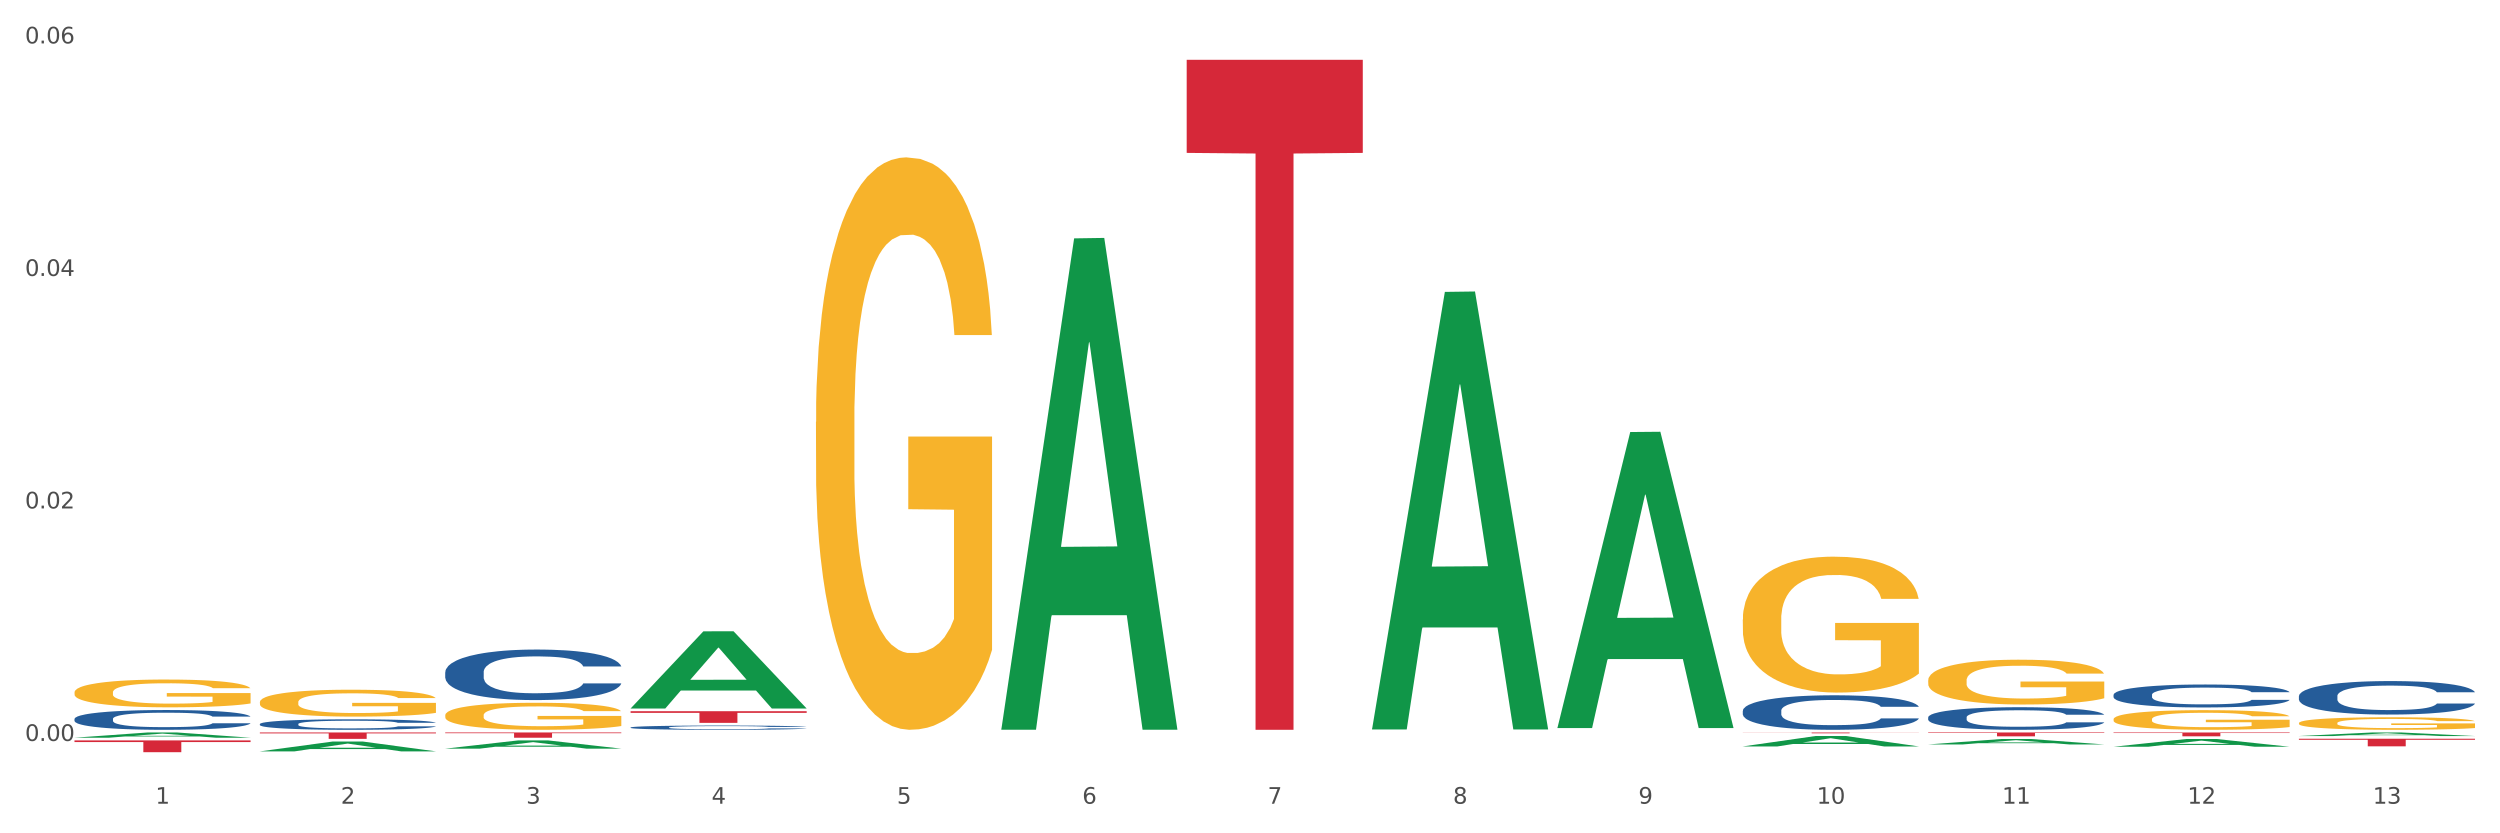 <?xml version="1.0" encoding="utf-8" standalone="no"?>
<!DOCTYPE svg PUBLIC "-//W3C//DTD SVG 1.1//EN"
  "http://www.w3.org/Graphics/SVG/1.1/DTD/svg11.dtd">
<svg xmlns:xlink="http://www.w3.org/1999/xlink" width="1080pt" height="360pt" viewBox="0 0 1080 360" xmlns="http://www.w3.org/2000/svg" version="1.1">
 <rect x="0" y="0" width="1080" height="360" fill="#333333" stroke="none"/>
 <defs>
  <style type="text/css">*{stroke-linejoin: round; stroke-linecap: butt}</style>
 </defs>
 <g id="figure_1">
  <g id="patch_1">
   <path d="M 0 360 
L 1080 360 
L 1080 0 
L 0 0 
z
" style="fill: #ffffff; stroke: #ffffff; stroke-linejoin: miter"/>
  </g>
  <g id="axes_1">
   <g id="matplotlib.axis_1">
    <g id="xtick_1">
     <g id="text_1">
      <!-- 1 -->
      <g style="fill: #4d4d4d" transform="translate(67.159 347.204) scale(0.096 -0.096)">
       <defs>
        <path id="DejaVuSans-31" d="M 794 531 
L 1825 531 
L 1825 4091 
L 703 3866 
L 703 4441 
L 1819 4666 
L 2450 4666 
L 2450 531 
L 3481 531 
L 3481 0 
L 794 0 
L 794 531 
z
" transform="scale(0.016)"/>
       </defs>
       <use xlink:href="#DejaVuSans-31"/>
      </g>
     </g>
    </g>
    <g id="xtick_2">
     <g id="text_2">
      <!-- 2 -->
      <g style="fill: #4d4d4d" transform="translate(147.238 347.204) scale(0.096 -0.096)">
       <defs>
        <path id="DejaVuSans-32" d="M 1228 531 
L 3431 531 
L 3431 0 
L 469 0 
L 469 531 
Q 828 903 1448 1529 
Q 2069 2156 2228 2338 
Q 2531 2678 2651 2914 
Q 2772 3150 2772 3378 
Q 2772 3750 2511 3984 
Q 2250 4219 1831 4219 
Q 1534 4219 1204 4116 
Q 875 4013 500 3803 
L 500 4441 
Q 881 4594 1212 4672 
Q 1544 4750 1819 4750 
Q 2544 4750 2975 4387 
Q 3406 4025 3406 3419 
Q 3406 3131 3298 2873 
Q 3191 2616 2906 2266 
Q 2828 2175 2409 1742 
Q 1991 1309 1228 531 
z
" transform="scale(0.016)"/>
       </defs>
       <use xlink:href="#DejaVuSans-32"/>
      </g>
     </g>
    </g>
    <g id="xtick_3">
     <g id="text_3">
      <!-- 3 -->
      <g style="fill: #4d4d4d" transform="translate(227.317 347.204) scale(0.096 -0.096)">
       <defs>
        <path id="DejaVuSans-33" d="M 2597 2516 
Q 3050 2419 3304 2112 
Q 3559 1806 3559 1356 
Q 3559 666 3084 287 
Q 2609 -91 1734 -91 
Q 1441 -91 1130 -33 
Q 819 25 488 141 
L 488 750 
Q 750 597 1062 519 
Q 1375 441 1716 441 
Q 2309 441 2620 675 
Q 2931 909 2931 1356 
Q 2931 1769 2642 2001 
Q 2353 2234 1838 2234 
L 1294 2234 
L 1294 2753 
L 1863 2753 
Q 2328 2753 2575 2939 
Q 2822 3125 2822 3475 
Q 2822 3834 2567 4026 
Q 2313 4219 1838 4219 
Q 1578 4219 1281 4162 
Q 984 4106 628 3988 
L 628 4550 
Q 988 4650 1302 4700 
Q 1616 4750 1894 4750 
Q 2613 4750 3031 4423 
Q 3450 4097 3450 3541 
Q 3450 3153 3228 2886 
Q 3006 2619 2597 2516 
z
" transform="scale(0.016)"/>
       </defs>
       <use xlink:href="#DejaVuSans-33"/>
      </g>
     </g>
    </g>
    <g id="xtick_4">
     <g id="text_4">
      <!-- 4 -->
      <g style="fill: #4d4d4d" transform="translate(307.396 347.204) scale(0.096 -0.096)">
       <defs>
        <path id="DejaVuSans-34" d="M 2419 4116 
L 825 1625 
L 2419 1625 
L 2419 4116 
z
M 2253 4666 
L 3047 4666 
L 3047 1625 
L 3713 1625 
L 3713 1100 
L 3047 1100 
L 3047 0 
L 2419 0 
L 2419 1100 
L 313 1100 
L 313 1709 
L 2253 4666 
z
" transform="scale(0.016)"/>
       </defs>
       <use xlink:href="#DejaVuSans-34"/>
      </g>
     </g>
    </g>
    <g id="xtick_5">
     <g id="text_5">
      <!-- 5 -->
      <g style="fill: #4d4d4d" transform="translate(387.475 347.204) scale(0.096 -0.096)">
       <defs>
        <path id="DejaVuSans-35" d="M 691 4666 
L 3169 4666 
L 3169 4134 
L 1269 4134 
L 1269 2991 
Q 1406 3038 1543 3061 
Q 1681 3084 1819 3084 
Q 2600 3084 3056 2656 
Q 3513 2228 3513 1497 
Q 3513 744 3044 326 
Q 2575 -91 1722 -91 
Q 1428 -91 1123 -41 
Q 819 9 494 109 
L 494 744 
Q 775 591 1075 516 
Q 1375 441 1709 441 
Q 2250 441 2565 725 
Q 2881 1009 2881 1497 
Q 2881 1984 2565 2268 
Q 2250 2553 1709 2553 
Q 1456 2553 1204 2497 
Q 953 2441 691 2322 
L 691 4666 
z
" transform="scale(0.016)"/>
       </defs>
       <use xlink:href="#DejaVuSans-35"/>
      </g>
     </g>
    </g>
    <g id="xtick_6">
     <g id="text_6">
      <!-- 6 -->
      <g style="fill: #4d4d4d" transform="translate(467.554 347.204) scale(0.096 -0.096)">
       <defs>
        <path id="DejaVuSans-36" d="M 2113 2584 
Q 1688 2584 1439 2293 
Q 1191 2003 1191 1497 
Q 1191 994 1439 701 
Q 1688 409 2113 409 
Q 2538 409 2786 701 
Q 3034 994 3034 1497 
Q 3034 2003 2786 2293 
Q 2538 2584 2113 2584 
z
M 3366 4563 
L 3366 3988 
Q 3128 4100 2886 4159 
Q 2644 4219 2406 4219 
Q 1781 4219 1451 3797 
Q 1122 3375 1075 2522 
Q 1259 2794 1537 2939 
Q 1816 3084 2150 3084 
Q 2853 3084 3261 2657 
Q 3669 2231 3669 1497 
Q 3669 778 3244 343 
Q 2819 -91 2113 -91 
Q 1303 -91 875 529 
Q 447 1150 447 2328 
Q 447 3434 972 4092 
Q 1497 4750 2381 4750 
Q 2619 4750 2861 4703 
Q 3103 4656 3366 4563 
z
" transform="scale(0.016)"/>
       </defs>
       <use xlink:href="#DejaVuSans-36"/>
      </g>
     </g>
    </g>
    <g id="xtick_7">
     <g id="text_7">
      <!-- 7 -->
      <g style="fill: #4d4d4d" transform="translate(547.634 347.204) scale(0.096 -0.096)">
       <defs>
        <path id="DejaVuSans-37" d="M 525 4666 
L 3525 4666 
L 3525 4397 
L 1831 0 
L 1172 0 
L 2766 4134 
L 525 4134 
L 525 4666 
z
" transform="scale(0.016)"/>
       </defs>
       <use xlink:href="#DejaVuSans-37"/>
      </g>
     </g>
    </g>
    <g id="xtick_8">
     <g id="text_8">
      <!-- 8 -->
      <g style="fill: #4d4d4d" transform="translate(627.713 347.204) scale(0.096 -0.096)">
       <defs>
        <path id="DejaVuSans-38" d="M 2034 2216 
Q 1584 2216 1326 1975 
Q 1069 1734 1069 1313 
Q 1069 891 1326 650 
Q 1584 409 2034 409 
Q 2484 409 2743 651 
Q 3003 894 3003 1313 
Q 3003 1734 2745 1975 
Q 2488 2216 2034 2216 
z
M 1403 2484 
Q 997 2584 770 2862 
Q 544 3141 544 3541 
Q 544 4100 942 4425 
Q 1341 4750 2034 4750 
Q 2731 4750 3128 4425 
Q 3525 4100 3525 3541 
Q 3525 3141 3298 2862 
Q 3072 2584 2669 2484 
Q 3125 2378 3379 2068 
Q 3634 1759 3634 1313 
Q 3634 634 3220 271 
Q 2806 -91 2034 -91 
Q 1263 -91 848 271 
Q 434 634 434 1313 
Q 434 1759 690 2068 
Q 947 2378 1403 2484 
z
M 1172 3481 
Q 1172 3119 1398 2916 
Q 1625 2713 2034 2713 
Q 2441 2713 2670 2916 
Q 2900 3119 2900 3481 
Q 2900 3844 2670 4047 
Q 2441 4250 2034 4250 
Q 1625 4250 1398 4047 
Q 1172 3844 1172 3481 
z
" transform="scale(0.016)"/>
       </defs>
       <use xlink:href="#DejaVuSans-38"/>
      </g>
     </g>
    </g>
    <g id="xtick_9">
     <g id="text_9">
      <!-- 9 -->
      <g style="fill: #4d4d4d" transform="translate(707.792 347.204) scale(0.096 -0.096)">
       <defs>
        <path id="DejaVuSans-39" d="M 703 97 
L 703 672 
Q 941 559 1184 500 
Q 1428 441 1663 441 
Q 2288 441 2617 861 
Q 2947 1281 2994 2138 
Q 2813 1869 2534 1725 
Q 2256 1581 1919 1581 
Q 1219 1581 811 2004 
Q 403 2428 403 3163 
Q 403 3881 828 4315 
Q 1253 4750 1959 4750 
Q 2769 4750 3195 4129 
Q 3622 3509 3622 2328 
Q 3622 1225 3098 567 
Q 2575 -91 1691 -91 
Q 1453 -91 1209 -44 
Q 966 3 703 97 
z
M 1959 2075 
Q 2384 2075 2632 2365 
Q 2881 2656 2881 3163 
Q 2881 3666 2632 3958 
Q 2384 4250 1959 4250 
Q 1534 4250 1286 3958 
Q 1038 3666 1038 3163 
Q 1038 2656 1286 2365 
Q 1534 2075 1959 2075 
z
" transform="scale(0.016)"/>
       </defs>
       <use xlink:href="#DejaVuSans-39"/>
      </g>
     </g>
    </g>
    <g id="xtick_10">
     <g id="text_10">
      <!-- 10 -->
      <g style="fill: #4d4d4d" transform="translate(784.817 347.204) scale(0.096 -0.096)">
       <defs>
        <path id="DejaVuSans-30" d="M 2034 4250 
Q 1547 4250 1301 3770 
Q 1056 3291 1056 2328 
Q 1056 1369 1301 889 
Q 1547 409 2034 409 
Q 2525 409 2770 889 
Q 3016 1369 3016 2328 
Q 3016 3291 2770 3770 
Q 2525 4250 2034 4250 
z
M 2034 4750 
Q 2819 4750 3233 4129 
Q 3647 3509 3647 2328 
Q 3647 1150 3233 529 
Q 2819 -91 2034 -91 
Q 1250 -91 836 529 
Q 422 1150 422 2328 
Q 422 3509 836 4129 
Q 1250 4750 2034 4750 
z
" transform="scale(0.016)"/>
       </defs>
       <use xlink:href="#DejaVuSans-31"/>
       <use xlink:href="#DejaVuSans-30" transform="translate(63.623 0)"/>
      </g>
     </g>
    </g>
    <g id="xtick_11">
     <g id="text_11">
      <!-- 11 -->
      <g style="fill: #4d4d4d" transform="translate(864.896 347.204) scale(0.096 -0.096)">
       <use xlink:href="#DejaVuSans-31"/>
       <use xlink:href="#DejaVuSans-31" transform="translate(63.623 0)"/>
      </g>
     </g>
    </g>
    <g id="xtick_12">
     <g id="text_12">
      <!-- 12 -->
      <g style="fill: #4d4d4d" transform="translate(944.975 347.204) scale(0.096 -0.096)">
       <use xlink:href="#DejaVuSans-31"/>
       <use xlink:href="#DejaVuSans-32" transform="translate(63.623 0)"/>
      </g>
     </g>
    </g>
    <g id="xtick_13">
     <g id="text_13">
      <!-- 13 -->
      <g style="fill: #4d4d4d" transform="translate(1025.054 347.204) scale(0.096 -0.096)">
       <use xlink:href="#DejaVuSans-31"/>
       <use xlink:href="#DejaVuSans-33" transform="translate(63.623 0)"/>
      </g>
     </g>
    </g>
    <g id="xtick_14"/>
    <g id="xtick_15"/>
    <g id="xtick_16"/>
    <g id="xtick_17"/>
    <g id="xtick_18"/>
    <g id="xtick_19"/>
    <g id="xtick_20"/>
    <g id="xtick_21"/>
    <g id="xtick_22"/>
    <g id="xtick_23"/>
    <g id="xtick_24"/>
    <g id="xtick_25"/>
   </g>
   <g id="matplotlib.axis_2">
    <g id="ytick_1">
     <g id="text_14">
      <!-- 0.00 -->
      <g style="fill: #4d4d4d" transform="translate(10.8 320.085) scale(0.096 -0.096)">
       <defs>
        <path id="DejaVuSans-2e" d="M 684 794 
L 1344 794 
L 1344 0 
L 684 0 
L 684 794 
z
" transform="scale(0.016)"/>
       </defs>
       <use xlink:href="#DejaVuSans-30"/>
       <use xlink:href="#DejaVuSans-2e" transform="translate(63.623 0)"/>
       <use xlink:href="#DejaVuSans-30" transform="translate(95.41 0)"/>
       <use xlink:href="#DejaVuSans-30" transform="translate(159.033 0)"/>
      </g>
     </g>
    </g>
    <g id="ytick_2">
     <g id="text_15">
      <!-- 0.02 -->
      <g style="fill: #4d4d4d" transform="translate(10.8 219.645) scale(0.096 -0.096)">
       <use xlink:href="#DejaVuSans-30"/>
       <use xlink:href="#DejaVuSans-2e" transform="translate(63.623 0)"/>
       <use xlink:href="#DejaVuSans-30" transform="translate(95.41 0)"/>
       <use xlink:href="#DejaVuSans-32" transform="translate(159.033 0)"/>
      </g>
     </g>
    </g>
    <g id="ytick_3">
     <g id="text_16">
      <!-- 0.04 -->
      <g style="fill: #4d4d4d" transform="translate(10.8 119.204) scale(0.096 -0.096)">
       <use xlink:href="#DejaVuSans-30"/>
       <use xlink:href="#DejaVuSans-2e" transform="translate(63.623 0)"/>
       <use xlink:href="#DejaVuSans-30" transform="translate(95.41 0)"/>
       <use xlink:href="#DejaVuSans-34" transform="translate(159.033 0)"/>
      </g>
     </g>
    </g>
    <g id="ytick_4">
     <g id="text_17">
      <!-- 0.06 -->
      <g style="fill: #4d4d4d" transform="translate(10.8 18.764) scale(0.096 -0.096)">
       <use xlink:href="#DejaVuSans-30"/>
       <use xlink:href="#DejaVuSans-2e" transform="translate(63.623 0)"/>
       <use xlink:href="#DejaVuSans-30" transform="translate(95.41 0)"/>
       <use xlink:href="#DejaVuSans-36" transform="translate(159.033 0)"/>
      </g>
     </g>
    </g>
    <g id="ytick_5"/>
    <g id="ytick_6"/>
    <g id="ytick_7"/>
   </g>
   <g id="PolyCollection_1">
    <path d="M 32.175 318.684 
L 32.253 318.682 
L 63.625 316.44 
L 76.644 316.438 
L 108.25 318.689 
L 93.192 318.689 
L 86.369 318.164 
L 53.978 318.164 
L 53.743 318.173 
L 47.155 318.689 
L 32.175 318.689 
L 32.175 318.684 
L 58.056 317.852 
L 82.291 317.85 
L 70.291 316.918 
L 70.134 316.913 
L 69.977 316.92 
L 57.978 317.85 
L 58.056 317.852 
L 32.175 318.684 
z
" clip-path="url(#p3293e63270)" style="fill: #109648"/>
    <path d="M 112.254 324.587 
L 112.333 324.583 
L 143.704 320.346 
L 156.723 320.342 
L 188.329 324.595 
L 173.271 324.595 
L 166.448 323.604 
L 134.057 323.604 
L 133.822 323.62 
L 127.234 324.595 
L 112.254 324.595 
L 112.254 324.587 
L 138.135 323.013 
L 162.37 323.009 
L 150.37 321.248 
L 150.213 321.24 
L 150.056 321.252 
L 138.057 323.009 
L 138.135 323.013 
L 112.254 324.587 
z
" clip-path="url(#p3293e63270)" style="fill: #109648"/>
    <path d="M 192.333 323.407 
L 192.412 323.404 
L 223.783 319.86 
L 236.802 319.857 
L 268.408 323.414 
L 253.35 323.414 
L 246.527 322.586 
L 214.136 322.586 
L 213.901 322.599 
L 207.313 323.414 
L 192.333 323.414 
L 192.333 323.407 
L 218.215 322.091 
L 242.449 322.088 
L 230.449 320.615 
L 230.292 320.608 
L 230.136 320.618 
L 218.136 322.088 
L 218.215 322.091 
L 192.333 323.407 
z
" clip-path="url(#p3293e63270)" style="fill: #109648"/>
    <path d="M 272.412 306.024 
L 272.491 305.993 
L 303.862 272.731 
L 316.881 272.699 
L 348.488 306.087 
L 333.429 306.087 
L 326.606 298.312 
L 294.215 298.312 
L 293.98 298.438 
L 287.392 306.087 
L 272.412 306.087 
L 272.412 306.024 
L 298.294 293.672 
L 322.528 293.641 
L 310.528 279.816 
L 310.372 279.753 
L 310.215 279.847 
L 298.215 293.641 
L 298.294 293.672 
L 272.412 306.024 
z
" clip-path="url(#p3293e63270)" style="fill: #109648"/>
    <path d="M 432.571 314.854 
L 432.649 314.654 
L 464.02 102.977 
L 477.039 102.777 
L 508.646 315.253 
L 493.588 315.253 
L 486.765 265.775 
L 454.374 265.775 
L 454.138 266.573 
L 447.551 315.253 
L 432.571 315.253 
L 432.571 314.854 
L 458.452 236.248 
L 482.686 236.048 
L 470.687 148.065 
L 470.53 147.666 
L 470.373 148.265 
L 458.374 236.048 
L 458.452 236.248 
L 432.571 314.854 
z
" clip-path="url(#p3293e63270)" style="fill: #109648"/>
    <path d="M 592.729 314.766 
L 592.807 314.588 
L 624.179 126.1 
L 637.198 125.922 
L 668.804 315.121 
L 653.746 315.121 
L 646.923 271.063 
L 614.532 271.063 
L 614.297 271.774 
L 607.709 315.121 
L 592.729 315.121 
L 592.729 314.766 
L 618.61 244.771 
L 642.845 244.593 
L 630.845 166.249 
L 630.688 165.894 
L 630.531 166.427 
L 618.532 244.593 
L 618.61 244.771 
L 592.729 314.766 
z
" clip-path="url(#p3293e63270)" style="fill: #109648"/>
    <path d="M 192.333 316.438 
L 268.408 316.438 
L 268.408 316.751 
L 238.483 316.754 
L 238.483 318.694 
L 222.078 318.694 
L 222.078 316.754 
L 192.333 316.751 
L 192.333 316.44 
L 192.333 316.438 
z
" clip-path="url(#p3293e63270)" style="fill: #d62839"/>
    <path d="M 272.412 307.25 
L 348.488 307.25 
L 348.488 307.947 
L 318.562 307.952 
L 318.562 312.271 
L 302.157 312.271 
L 302.157 307.952 
L 272.412 307.947 
L 272.412 307.254 
L 272.412 307.25 
z
" clip-path="url(#p3293e63270)" style="fill: #d62839"/>
    <path d="M 112.254 316.438 
L 188.329 316.438 
L 188.329 316.819 
L 158.404 316.821 
L 158.404 319.179 
L 141.999 319.179 
L 141.999 316.821 
L 112.254 316.819 
L 112.254 316.44 
L 112.254 316.438 
z
" clip-path="url(#p3293e63270)" style="fill: #d62839"/>
    <path d="M 32.175 319.851 
L 108.25 319.851 
L 108.25 320.56 
L 78.325 320.565 
L 78.325 324.953 
L 61.92 324.953 
L 61.92 320.565 
L 32.175 320.56 
L 32.175 319.856 
L 32.175 319.851 
z
" clip-path="url(#p3293e63270)" style="fill: #d62839"/>
    <path d="M 752.887 316.438 
L 828.963 316.438 
L 828.963 316.487 
L 799.037 316.488 
L 799.037 316.793 
L 782.632 316.793 
L 782.632 316.488 
L 752.887 316.487 
L 752.887 316.438 
L 752.887 316.438 
z
" clip-path="url(#p3293e63270)" style="fill: #d62839"/>
    <path d="M 993.125 319.131 
L 1069.2 319.131 
L 1069.2 319.585 
L 1039.275 319.588 
L 1039.275 322.403 
L 1022.87 322.403 
L 1022.87 319.588 
L 993.125 319.585 
L 993.125 319.134 
L 993.125 319.131 
z
" clip-path="url(#p3293e63270)" style="fill: #d62839"/>
    <path d="M 913.046 316.438 
L 989.121 316.438 
L 989.121 316.667 
L 959.196 316.668 
L 959.196 318.084 
L 942.791 318.084 
L 942.791 316.668 
L 913.046 316.667 
L 913.046 316.439 
L 913.046 316.438 
z
" clip-path="url(#p3293e63270)" style="fill: #d62839"/>
    <path d="M 832.967 316.438 
L 909.042 316.438 
L 909.042 316.668 
L 879.116 316.67 
L 879.116 318.095 
L 862.712 318.095 
L 862.712 316.67 
L 832.967 316.668 
L 832.967 316.439 
L 832.967 316.438 
z
" clip-path="url(#p3293e63270)" style="fill: #d62839"/>
    <path d="M 512.65 25.825 
L 588.725 25.825 
L 588.725 66.049 
L 558.8 66.321 
L 558.8 315.275 
L 542.395 315.275 
L 542.395 66.321 
L 512.65 66.049 
L 512.65 26.097 
L 512.65 25.825 
z
" clip-path="url(#p3293e63270)" style="fill: #d62839"/>
    <path d="M 752.887 267.609 
L 752.977 267.556 
L 752.977 265.625 
L 753.157 263.962 
L 754.055 259.94 
L 755.402 256.615 
L 756.39 254.845 
L 757.378 253.397 
L 758.546 251.949 
L 759.983 250.447 
L 762.588 248.249 
L 764.204 247.122 
L 766.18 245.942 
L 769.773 244.226 
L 772.378 243.261 
L 775.072 242.456 
L 779.473 241.491 
L 782.347 241.062 
L 785.401 240.74 
L 789.084 240.526 
L 791.868 240.472 
L 797.976 240.633 
L 803.185 241.116 
L 805.7 241.491 
L 808.933 242.135 
L 810.64 242.564 
L 813.424 243.422 
L 816.298 244.548 
L 818.274 245.513 
L 821.238 247.337 
L 823.484 249.16 
L 825.549 251.413 
L 826.627 252.968 
L 827.436 254.416 
L 828.154 256.079 
L 828.873 258.707 
L 812.706 258.707 
L 812.077 256.83 
L 811.089 255.06 
L 809.652 253.343 
L 808.394 252.271 
L 806.239 250.93 
L 804.263 250.072 
L 802.197 249.428 
L 799.682 248.892 
L 797.706 248.624 
L 794.922 248.409 
L 789.443 248.463 
L 785.76 248.892 
L 783.246 249.428 
L 781.629 249.911 
L 780.192 250.447 
L 778.575 251.198 
L 776.689 252.325 
L 775.342 253.343 
L 773.994 254.631 
L 772.917 255.918 
L 771.929 257.419 
L 771.12 259.028 
L 770.492 260.691 
L 769.953 262.729 
L 769.504 266.108 
L 769.504 273.455 
L 769.683 275.118 
L 770.132 277.317 
L 770.671 278.979 
L 771.569 280.964 
L 772.378 282.304 
L 773.905 284.235 
L 775.611 285.844 
L 776.958 286.863 
L 778.306 287.721 
L 780.641 288.901 
L 783.246 289.866 
L 785.491 290.456 
L 788.545 290.993 
L 790.611 291.207 
L 792.407 291.314 
L 796.808 291.314 
L 799.952 291.153 
L 803.454 290.778 
L 806.149 290.295 
L 808.394 289.705 
L 810.909 288.74 
L 812.526 287.828 
L 812.526 276.619 
L 792.766 276.566 
L 792.766 269.111 
L 828.963 269.111 
L 828.963 290.993 
L 827.436 292.119 
L 825.729 293.138 
L 823.933 294.05 
L 821.238 295.176 
L 818.005 296.248 
L 815.131 296.999 
L 812.077 297.643 
L 808.484 298.233 
L 803.814 298.769 
L 800.94 298.984 
L 797.347 299.144 
L 793.125 299.198 
L 789.443 299.091 
L 785.85 298.823 
L 782.078 298.34 
L 778.395 297.643 
L 775.611 296.946 
L 772.827 296.088 
L 769.863 294.961 
L 767.528 293.889 
L 765.731 292.923 
L 763.755 291.69 
L 761.6 290.081 
L 759.983 288.633 
L 758.546 287.131 
L 757.019 285.2 
L 755.941 283.538 
L 754.863 281.446 
L 754.235 279.891 
L 753.516 277.478 
L 752.977 274.099 
L 752.887 267.609 
z
" clip-path="url(#p3293e63270)" style="fill: #f7b32b"/>
    <path d="M 192.333 308.993 
L 192.423 308.982 
L 192.423 308.598 
L 192.603 308.268 
L 193.501 307.468 
L 194.848 306.807 
L 195.836 306.455 
L 196.824 306.167 
L 197.992 305.879 
L 199.429 305.58 
L 202.034 305.143 
L 203.65 304.919 
L 205.626 304.684 
L 209.219 304.343 
L 211.824 304.151 
L 214.518 303.991 
L 218.919 303.799 
L 221.793 303.713 
L 224.847 303.649 
L 228.53 303.607 
L 231.314 303.596 
L 237.422 303.628 
L 242.631 303.724 
L 245.146 303.799 
L 248.379 303.927 
L 250.086 304.012 
L 252.87 304.183 
L 255.744 304.407 
L 257.72 304.599 
L 260.684 304.961 
L 262.93 305.324 
L 264.995 305.772 
L 266.073 306.081 
L 266.882 306.369 
L 267.6 306.7 
L 268.319 307.223 
L 252.152 307.223 
L 251.523 306.849 
L 250.535 306.497 
L 249.098 306.156 
L 247.84 305.943 
L 245.685 305.676 
L 243.709 305.505 
L 241.643 305.377 
L 239.128 305.271 
L 237.152 305.217 
L 234.368 305.175 
L 228.889 305.185 
L 225.206 305.271 
L 222.692 305.377 
L 221.075 305.473 
L 219.638 305.58 
L 218.021 305.729 
L 216.135 305.953 
L 214.788 306.156 
L 213.44 306.412 
L 212.363 306.668 
L 211.375 306.967 
L 210.566 307.287 
L 209.937 307.617 
L 209.399 308.023 
L 208.949 308.694 
L 208.949 310.156 
L 209.129 310.486 
L 209.578 310.924 
L 210.117 311.254 
L 211.015 311.649 
L 211.824 311.916 
L 213.351 312.3 
L 215.057 312.62 
L 216.404 312.822 
L 217.752 312.993 
L 220.087 313.228 
L 222.692 313.42 
L 224.937 313.537 
L 227.991 313.643 
L 230.057 313.686 
L 231.853 313.707 
L 236.254 313.707 
L 239.398 313.675 
L 242.9 313.601 
L 245.595 313.505 
L 247.84 313.388 
L 250.355 313.196 
L 251.972 313.014 
L 251.972 310.785 
L 232.212 310.774 
L 232.212 309.292 
L 268.408 309.292 
L 268.408 313.643 
L 266.882 313.867 
L 265.175 314.07 
L 263.379 314.251 
L 260.684 314.475 
L 257.451 314.689 
L 254.577 314.838 
L 251.523 314.966 
L 247.93 315.083 
L 243.26 315.19 
L 240.386 315.233 
L 236.793 315.265 
L 232.571 315.275 
L 228.889 315.254 
L 225.296 315.201 
L 221.524 315.105 
L 217.841 314.966 
L 215.057 314.827 
L 212.273 314.657 
L 209.309 314.433 
L 206.974 314.219 
L 205.177 314.027 
L 203.201 313.782 
L 201.046 313.462 
L 199.429 313.174 
L 197.992 312.876 
L 196.465 312.492 
L 195.387 312.161 
L 194.309 311.745 
L 193.681 311.436 
L 192.962 310.956 
L 192.423 310.284 
L 192.333 308.993 
z
" clip-path="url(#p3293e63270)" style="fill: #f7b32b"/>
    <path d="M 352.492 182.253 
L 352.581 182.027 
L 352.581 173.897 
L 352.761 166.896 
L 353.659 149.957 
L 355.006 135.955 
L 355.994 128.502 
L 356.982 122.404 
L 358.15 116.307 
L 359.587 109.983 
L 362.192 100.723 
L 363.809 95.981 
L 365.785 91.012 
L 369.377 83.785 
L 371.982 79.72 
L 374.676 76.332 
L 379.078 72.267 
L 381.952 70.46 
L 385.005 69.105 
L 388.688 68.202 
L 391.472 67.976 
L 397.58 68.653 
L 402.789 70.686 
L 405.304 72.267 
L 408.538 74.977 
L 410.244 76.784 
L 413.028 80.397 
L 415.903 85.14 
L 417.879 89.205 
L 420.843 96.884 
L 423.088 104.563 
L 425.154 114.048 
L 426.232 120.598 
L 427.04 126.695 
L 427.758 133.697 
L 428.477 144.763 
L 412.31 144.763 
L 411.681 136.858 
L 410.693 129.405 
L 409.256 122.178 
L 407.999 117.662 
L 405.843 112.015 
L 403.867 108.402 
L 401.801 105.692 
L 399.286 103.433 
L 397.31 102.304 
L 394.526 101.401 
L 389.047 101.627 
L 385.365 103.433 
L 382.85 105.692 
L 381.233 107.724 
L 379.796 109.983 
L 378.179 113.145 
L 376.293 117.887 
L 374.946 122.178 
L 373.599 127.599 
L 372.521 133.019 
L 371.533 139.343 
L 370.724 146.118 
L 370.096 153.119 
L 369.557 161.701 
L 369.108 175.929 
L 369.108 206.87 
L 369.287 213.871 
L 369.737 223.131 
L 370.275 230.132 
L 371.174 238.488 
L 371.982 244.134 
L 373.509 252.265 
L 375.215 259.04 
L 376.563 263.331 
L 377.91 266.945 
L 380.245 271.913 
L 382.85 275.978 
L 385.095 278.463 
L 388.149 280.721 
L 390.215 281.625 
L 392.011 282.076 
L 396.412 282.076 
L 399.556 281.399 
L 403.059 279.818 
L 405.753 277.785 
L 407.999 275.301 
L 410.514 271.236 
L 412.13 267.396 
L 412.13 220.195 
L 392.37 219.969 
L 392.37 188.577 
L 428.567 188.577 
L 428.567 280.721 
L 427.04 285.464 
L 425.333 289.755 
L 423.537 293.594 
L 420.843 298.337 
L 417.609 302.854 
L 414.735 306.016 
L 411.681 308.726 
L 408.088 311.21 
L 403.418 313.469 
L 400.544 314.372 
L 396.951 315.05 
L 392.73 315.275 
L 389.047 314.824 
L 385.455 313.694 
L 381.682 311.662 
L 378 308.726 
L 375.215 305.79 
L 372.431 302.176 
L 369.467 297.434 
L 367.132 292.917 
L 365.335 288.852 
L 363.359 283.657 
L 361.204 276.882 
L 359.587 270.784 
L 358.15 264.46 
L 356.623 256.33 
L 355.545 249.329 
L 354.468 240.521 
L 353.839 233.971 
L 353.12 223.808 
L 352.581 209.58 
L 352.492 182.253 
z
" clip-path="url(#p3293e63270)" style="fill: #f7b32b"/>
    <path d="M 32.175 299.109 
L 32.265 299.098 
L 32.265 298.704 
L 32.444 298.364 
L 33.343 297.542 
L 34.69 296.862 
L 35.678 296.5 
L 36.666 296.204 
L 37.833 295.908 
L 39.271 295.601 
L 41.875 295.151 
L 43.492 294.921 
L 45.468 294.68 
L 49.061 294.329 
L 51.665 294.132 
L 54.36 293.967 
L 58.761 293.77 
L 61.635 293.682 
L 64.689 293.616 
L 68.371 293.573 
L 71.156 293.562 
L 77.263 293.594 
L 82.473 293.693 
L 84.988 293.77 
L 88.221 293.901 
L 89.927 293.989 
L 92.712 294.165 
L 95.586 294.395 
L 97.562 294.592 
L 100.526 294.965 
L 102.771 295.338 
L 104.837 295.798 
L 105.915 296.116 
L 106.723 296.412 
L 107.442 296.752 
L 108.16 297.289 
L 91.993 297.289 
L 91.365 296.906 
L 90.377 296.544 
L 88.939 296.193 
L 87.682 295.974 
L 85.526 295.7 
L 83.55 295.524 
L 81.485 295.393 
L 78.97 295.283 
L 76.994 295.228 
L 74.209 295.184 
L 68.731 295.195 
L 65.048 295.283 
L 62.533 295.393 
L 60.917 295.491 
L 59.479 295.601 
L 57.863 295.754 
L 55.977 295.985 
L 54.629 296.193 
L 53.282 296.456 
L 52.204 296.719 
L 51.216 297.026 
L 50.408 297.355 
L 49.779 297.695 
L 49.24 298.112 
L 48.791 298.802 
L 48.791 300.305 
L 48.971 300.644 
L 49.42 301.094 
L 49.959 301.434 
L 50.857 301.84 
L 51.665 302.114 
L 53.192 302.508 
L 54.899 302.837 
L 56.246 303.046 
L 57.593 303.221 
L 59.929 303.462 
L 62.533 303.66 
L 64.779 303.78 
L 67.832 303.89 
L 69.898 303.934 
L 71.695 303.956 
L 76.096 303.956 
L 79.239 303.923 
L 82.742 303.846 
L 85.437 303.747 
L 87.682 303.627 
L 90.197 303.429 
L 91.814 303.243 
L 91.814 300.951 
L 72.054 300.94 
L 72.054 299.416 
L 108.25 299.416 
L 108.25 303.89 
L 106.723 304.12 
L 105.017 304.328 
L 103.22 304.515 
L 100.526 304.745 
L 97.292 304.964 
L 94.418 305.118 
L 91.365 305.249 
L 87.772 305.37 
L 83.101 305.48 
L 80.227 305.523 
L 76.635 305.556 
L 72.413 305.567 
L 68.731 305.545 
L 65.138 305.491 
L 61.366 305.392 
L 57.683 305.249 
L 54.899 305.107 
L 52.114 304.931 
L 49.15 304.701 
L 46.815 304.482 
L 45.019 304.285 
L 43.043 304.032 
L 40.887 303.703 
L 39.271 303.407 
L 37.833 303.1 
L 36.307 302.706 
L 35.229 302.366 
L 34.151 301.938 
L 33.522 301.62 
L 32.804 301.127 
L 32.265 300.436 
L 32.175 299.109 
z
" clip-path="url(#p3293e63270)" style="fill: #f7b32b"/>
    <path d="M 112.254 303.327 
L 112.344 303.317 
L 112.344 302.935 
L 112.524 302.605 
L 113.422 301.809 
L 114.769 301.151 
L 115.757 300.801 
L 116.745 300.514 
L 117.913 300.227 
L 119.35 299.93 
L 121.954 299.495 
L 123.571 299.272 
L 125.547 299.038 
L 129.14 298.699 
L 131.744 298.508 
L 134.439 298.348 
L 138.84 298.157 
L 141.714 298.072 
L 144.768 298.009 
L 148.45 297.966 
L 151.235 297.956 
L 157.342 297.987 
L 162.552 298.083 
L 165.067 298.157 
L 168.3 298.285 
L 170.007 298.37 
L 172.791 298.539 
L 175.665 298.762 
L 177.641 298.953 
L 180.605 299.314 
L 182.85 299.675 
L 184.916 300.121 
L 185.994 300.429 
L 186.802 300.716 
L 187.521 301.045 
L 188.24 301.565 
L 172.072 301.565 
L 171.444 301.193 
L 170.456 300.843 
L 169.019 300.503 
L 167.761 300.291 
L 165.606 300.026 
L 163.63 299.856 
L 161.564 299.728 
L 159.049 299.622 
L 157.073 299.569 
L 154.289 299.527 
L 148.81 299.537 
L 145.127 299.622 
L 142.612 299.728 
L 140.996 299.824 
L 139.559 299.93 
L 137.942 300.079 
L 136.056 300.302 
L 134.708 300.503 
L 133.361 300.758 
L 132.283 301.013 
L 131.295 301.31 
L 130.487 301.629 
L 129.858 301.958 
L 129.319 302.361 
L 128.87 303.03 
L 128.87 304.484 
L 129.05 304.814 
L 129.499 305.249 
L 130.038 305.578 
L 130.936 305.971 
L 131.744 306.236 
L 133.271 306.618 
L 134.978 306.937 
L 136.325 307.139 
L 137.672 307.308 
L 140.008 307.542 
L 142.612 307.733 
L 144.858 307.85 
L 147.912 307.956 
L 149.977 307.998 
L 151.774 308.02 
L 156.175 308.02 
L 159.318 307.988 
L 162.821 307.914 
L 165.516 307.818 
L 167.761 307.701 
L 170.276 307.51 
L 171.893 307.33 
L 171.893 305.111 
L 152.133 305.1 
L 152.133 303.625 
L 188.329 303.625 
L 188.329 307.956 
L 186.802 308.179 
L 185.096 308.381 
L 183.3 308.561 
L 180.605 308.784 
L 177.372 308.996 
L 174.497 309.145 
L 171.444 309.272 
L 167.851 309.389 
L 163.181 309.495 
L 160.306 309.538 
L 156.714 309.57 
L 152.492 309.58 
L 148.81 309.559 
L 145.217 309.506 
L 141.445 309.41 
L 137.762 309.272 
L 134.978 309.134 
L 132.194 308.965 
L 129.23 308.742 
L 126.894 308.529 
L 125.098 308.338 
L 123.122 308.094 
L 120.966 307.776 
L 119.35 307.489 
L 117.913 307.192 
L 116.386 306.809 
L 115.308 306.48 
L 114.23 306.066 
L 113.601 305.758 
L 112.883 305.281 
L 112.344 304.612 
L 112.254 303.327 
z
" clip-path="url(#p3293e63270)" style="fill: #f7b32b"/>
    <path d="M 993.125 312.361 
L 993.215 312.356 
L 993.215 312.177 
L 993.394 312.024 
L 994.292 311.653 
L 995.64 311.346 
L 996.628 311.183 
L 997.616 311.049 
L 998.783 310.916 
L 1000.22 310.777 
L 1002.825 310.574 
L 1004.442 310.47 
L 1006.418 310.361 
L 1010.01 310.203 
L 1012.615 310.114 
L 1015.31 310.04 
L 1019.711 309.951 
L 1022.585 309.911 
L 1025.639 309.881 
L 1029.321 309.861 
L 1032.105 309.857 
L 1038.213 309.871 
L 1043.422 309.916 
L 1045.937 309.951 
L 1049.171 310.01 
L 1050.877 310.05 
L 1053.662 310.129 
L 1056.536 310.233 
L 1058.512 310.322 
L 1061.476 310.49 
L 1063.721 310.658 
L 1065.787 310.866 
L 1066.865 311.01 
L 1067.673 311.143 
L 1068.392 311.297 
L 1069.11 311.539 
L 1052.943 311.539 
L 1052.314 311.366 
L 1051.326 311.203 
L 1049.889 311.044 
L 1048.632 310.945 
L 1046.476 310.822 
L 1044.5 310.742 
L 1042.434 310.683 
L 1039.92 310.633 
L 1037.944 310.609 
L 1035.159 310.589 
L 1029.68 310.594 
L 1025.998 310.633 
L 1023.483 310.683 
L 1021.866 310.728 
L 1020.429 310.777 
L 1018.813 310.846 
L 1016.926 310.95 
L 1015.579 311.044 
L 1014.232 311.163 
L 1013.154 311.282 
L 1012.166 311.42 
L 1011.358 311.569 
L 1010.729 311.722 
L 1010.19 311.91 
L 1009.741 312.222 
L 1009.741 312.9 
L 1009.921 313.053 
L 1010.37 313.256 
L 1010.909 313.41 
L 1011.807 313.593 
L 1012.615 313.717 
L 1014.142 313.895 
L 1015.849 314.043 
L 1017.196 314.137 
L 1018.543 314.216 
L 1020.878 314.325 
L 1023.483 314.414 
L 1025.728 314.469 
L 1028.782 314.518 
L 1030.848 314.538 
L 1032.644 314.548 
L 1037.045 314.548 
L 1040.189 314.533 
L 1043.692 314.498 
L 1046.386 314.454 
L 1048.632 314.399 
L 1051.147 314.31 
L 1052.763 314.226 
L 1052.763 313.192 
L 1033.004 313.187 
L 1033.004 312.499 
L 1069.2 312.499 
L 1069.2 314.518 
L 1067.673 314.622 
L 1065.967 314.716 
L 1064.17 314.8 
L 1061.476 314.904 
L 1058.242 315.003 
L 1055.368 315.072 
L 1052.314 315.132 
L 1048.722 315.186 
L 1044.051 315.236 
L 1041.177 315.256 
L 1037.584 315.27 
L 1033.363 315.275 
L 1029.68 315.265 
L 1026.088 315.241 
L 1022.315 315.196 
L 1018.633 315.132 
L 1015.849 315.068 
L 1013.064 314.988 
L 1010.1 314.884 
L 1007.765 314.785 
L 1005.969 314.696 
L 1003.993 314.583 
L 1001.837 314.434 
L 1000.22 314.3 
L 998.783 314.162 
L 997.256 313.984 
L 996.179 313.83 
L 995.101 313.637 
L 994.472 313.494 
L 993.754 313.271 
L 993.215 312.959 
L 993.125 312.361 
z
" clip-path="url(#p3293e63270)" style="fill: #f7b32b"/>
    <path d="M 913.046 310.708 
L 913.135 310.7 
L 913.135 310.421 
L 913.315 310.181 
L 914.213 309.599 
L 915.561 309.118 
L 916.549 308.863 
L 917.537 308.653 
L 918.704 308.444 
L 920.141 308.227 
L 922.746 307.909 
L 924.363 307.746 
L 926.339 307.575 
L 929.931 307.327 
L 932.536 307.188 
L 935.231 307.071 
L 939.632 306.932 
L 942.506 306.87 
L 945.559 306.823 
L 949.242 306.792 
L 952.026 306.784 
L 958.134 306.808 
L 963.343 306.877 
L 965.858 306.932 
L 969.092 307.025 
L 970.798 307.087 
L 973.582 307.211 
L 976.457 307.374 
L 978.433 307.513 
L 981.397 307.777 
L 983.642 308.041 
L 985.708 308.366 
L 986.786 308.591 
L 987.594 308.8 
L 988.312 309.041 
L 989.031 309.421 
L 972.864 309.421 
L 972.235 309.149 
L 971.247 308.894 
L 969.81 308.645 
L 968.553 308.49 
L 966.397 308.296 
L 964.421 308.172 
L 962.355 308.079 
L 959.84 308.002 
L 957.864 307.963 
L 955.08 307.932 
L 949.601 307.94 
L 945.919 308.002 
L 943.404 308.079 
L 941.787 308.149 
L 940.35 308.227 
L 938.733 308.335 
L 936.847 308.498 
L 935.5 308.645 
L 934.153 308.831 
L 933.075 309.018 
L 932.087 309.235 
L 931.279 309.467 
L 930.65 309.708 
L 930.111 310.002 
L 929.662 310.491 
L 929.662 311.553 
L 929.841 311.794 
L 930.291 312.112 
L 930.829 312.352 
L 931.728 312.639 
L 932.536 312.833 
L 934.063 313.112 
L 935.769 313.345 
L 937.117 313.492 
L 938.464 313.616 
L 940.799 313.787 
L 943.404 313.926 
L 945.649 314.011 
L 948.703 314.089 
L 950.769 314.12 
L 952.565 314.135 
L 956.966 314.135 
L 960.11 314.112 
L 963.613 314.058 
L 966.307 313.988 
L 968.553 313.903 
L 971.068 313.763 
L 972.684 313.631 
L 972.684 312.011 
L 952.925 312.003 
L 952.925 310.925 
L 989.121 310.925 
L 989.121 314.089 
L 987.594 314.252 
L 985.887 314.399 
L 984.091 314.531 
L 981.397 314.694 
L 978.163 314.849 
L 975.289 314.957 
L 972.235 315.051 
L 968.643 315.136 
L 963.972 315.213 
L 961.098 315.244 
L 957.505 315.268 
L 953.284 315.275 
L 949.601 315.26 
L 946.009 315.221 
L 942.236 315.151 
L 938.554 315.051 
L 935.769 314.95 
L 932.985 314.826 
L 930.021 314.663 
L 927.686 314.508 
L 925.89 314.368 
L 923.914 314.19 
L 921.758 313.957 
L 920.141 313.748 
L 918.704 313.531 
L 917.177 313.251 
L 916.099 313.011 
L 915.022 312.709 
L 914.393 312.484 
L 913.674 312.135 
L 913.135 311.646 
L 913.046 310.708 
z
" clip-path="url(#p3293e63270)" style="fill: #f7b32b"/>
    <path d="M 832.967 293.936 
L 833.056 293.918 
L 833.056 293.281 
L 833.236 292.733 
L 834.134 291.407 
L 835.481 290.31 
L 836.469 289.727 
L 837.457 289.249 
L 838.625 288.772 
L 840.062 288.276 
L 842.667 287.551 
L 844.283 287.18 
L 846.259 286.791 
L 849.852 286.225 
L 852.457 285.907 
L 855.151 285.641 
L 859.552 285.323 
L 862.427 285.182 
L 865.48 285.076 
L 869.163 285.005 
L 871.947 284.987 
L 878.055 285.04 
L 883.264 285.199 
L 885.779 285.323 
L 889.012 285.535 
L 890.719 285.677 
L 893.503 285.96 
L 896.377 286.331 
L 898.353 286.649 
L 901.317 287.251 
L 903.563 287.852 
L 905.629 288.595 
L 906.706 289.108 
L 907.515 289.585 
L 908.233 290.133 
L 908.952 291 
L 892.785 291 
L 892.156 290.381 
L 891.168 289.797 
L 889.731 289.231 
L 888.474 288.878 
L 886.318 288.436 
L 884.342 288.153 
L 882.276 287.94 
L 879.761 287.764 
L 877.785 287.675 
L 875.001 287.604 
L 869.522 287.622 
L 865.84 287.764 
L 863.325 287.94 
L 861.708 288.1 
L 860.271 288.276 
L 858.654 288.524 
L 856.768 288.895 
L 855.421 289.231 
L 854.074 289.656 
L 852.996 290.08 
L 852.008 290.575 
L 851.199 291.106 
L 850.571 291.654 
L 850.032 292.326 
L 849.583 293.44 
L 849.583 295.863 
L 849.762 296.411 
L 850.211 297.136 
L 850.75 297.685 
L 851.648 298.339 
L 852.457 298.781 
L 853.984 299.418 
L 855.69 299.948 
L 857.038 300.284 
L 858.385 300.567 
L 860.72 300.956 
L 863.325 301.275 
L 865.57 301.469 
L 868.624 301.646 
L 870.69 301.717 
L 872.486 301.752 
L 876.887 301.752 
L 880.031 301.699 
L 883.534 301.575 
L 886.228 301.416 
L 888.474 301.222 
L 890.988 300.903 
L 892.605 300.603 
L 892.605 296.907 
L 872.845 296.889 
L 872.845 294.431 
L 909.042 294.431 
L 909.042 301.646 
L 907.515 302.017 
L 905.808 302.353 
L 904.012 302.654 
L 901.317 303.025 
L 898.084 303.379 
L 895.21 303.627 
L 892.156 303.839 
L 888.563 304.034 
L 883.893 304.21 
L 881.019 304.281 
L 877.426 304.334 
L 873.205 304.352 
L 869.522 304.316 
L 865.929 304.228 
L 862.157 304.069 
L 858.475 303.839 
L 855.69 303.609 
L 852.906 303.326 
L 849.942 302.955 
L 847.607 302.601 
L 845.81 302.283 
L 843.834 301.876 
L 841.679 301.345 
L 840.062 300.868 
L 838.625 300.373 
L 837.098 299.736 
L 836.02 299.188 
L 834.942 298.498 
L 834.314 297.985 
L 833.595 297.19 
L 833.056 296.075 
L 832.967 293.936 
z
" clip-path="url(#p3293e63270)" style="fill: #f7b32b"/>
    <path d="M 32.175 310.569 
L 32.265 310.562 
L 32.265 310.343 
L 32.535 310.047 
L 33.524 309.5 
L 34.783 309.087 
L 36.941 308.603 
L 38.11 308.4 
L 39.639 308.174 
L 42.786 307.807 
L 46.383 307.495 
L 48.901 307.323 
L 50.789 307.214 
L 55.016 307.019 
L 57.443 306.933 
L 59.961 306.862 
L 62.119 306.816 
L 65.716 306.761 
L 68.594 306.738 
L 71.921 306.73 
L 74.709 306.738 
L 78.396 306.769 
L 83.791 306.862 
L 85.859 306.917 
L 88.647 307.011 
L 91.524 307.136 
L 93.862 307.26 
L 96.56 307.44 
L 99.348 307.674 
L 102.045 307.971 
L 103.934 308.244 
L 105.463 308.533 
L 106.811 308.884 
L 107.801 309.266 
L 108.25 309.586 
L 91.794 309.586 
L 91.345 309.297 
L 90.445 308.985 
L 89.546 308.774 
L 88.557 308.603 
L 87.028 308.408 
L 85.679 308.283 
L 83.431 308.135 
L 81.363 308.041 
L 79.655 307.986 
L 77.586 307.939 
L 73.18 307.893 
L 70.033 307.893 
L 68.054 307.908 
L 65.627 307.947 
L 63.558 308.002 
L 61.13 308.096 
L 59.242 308.197 
L 57.354 308.33 
L 56.274 308.423 
L 54.656 308.595 
L 53.577 308.735 
L 52.138 308.977 
L 51.329 309.149 
L 49.89 309.594 
L 49.26 309.922 
L 48.991 310.148 
L 48.811 310.398 
L 48.811 311.615 
L 49.35 312.162 
L 49.8 312.396 
L 50.519 312.661 
L 51.868 313.004 
L 53.847 313.34 
L 55.915 313.582 
L 57.623 313.73 
L 59.242 313.839 
L 60.861 313.925 
L 62.839 314.003 
L 64.457 314.05 
L 66.885 314.097 
L 69.763 314.12 
L 72.011 314.12 
L 76.597 314.081 
L 78.665 314.042 
L 80.644 313.988 
L 82.802 313.902 
L 84.51 313.808 
L 85.5 313.738 
L 87.118 313.59 
L 88.377 313.434 
L 89.456 313.254 
L 90.176 313.098 
L 90.985 312.864 
L 91.614 312.599 
L 91.794 312.458 
L 108.25 312.458 
L 107.89 312.739 
L 107.261 313.012 
L 106.002 313.379 
L 105.013 313.59 
L 103.484 313.847 
L 101.866 314.066 
L 99.618 314.308 
L 97.549 314.487 
L 95.391 314.643 
L 93.053 314.784 
L 88.827 314.979 
L 87.298 315.033 
L 84.061 315.127 
L 81.543 315.182 
L 77.856 315.236 
L 74.079 315.268 
L 70.123 315.275 
L 66.616 315.26 
L 62.749 315.213 
L 60.321 315.166 
L 57.623 315.096 
L 54.476 314.987 
L 51.509 314.854 
L 48.721 314.698 
L 46.113 314.518 
L 43.685 314.315 
L 40.538 313.98 
L 38.2 313.652 
L 36.491 313.348 
L 35.322 313.09 
L 34.153 312.762 
L 33.524 312.536 
L 32.535 311.99 
L 32.175 311.483 
L 32.175 310.569 
z
" clip-path="url(#p3293e63270)" style="fill: #255c99"/>
    <path d="M 993.125 300.725 
L 993.215 300.712 
L 993.215 300.342 
L 993.485 299.84 
L 994.474 298.915 
L 995.733 298.214 
L 997.891 297.395 
L 999.06 297.051 
L 1000.588 296.668 
L 1003.736 296.047 
L 1007.333 295.518 
L 1009.851 295.228 
L 1011.739 295.043 
L 1015.965 294.712 
L 1018.393 294.567 
L 1020.911 294.448 
L 1023.069 294.369 
L 1026.666 294.276 
L 1029.544 294.236 
L 1032.871 294.223 
L 1035.659 294.236 
L 1039.345 294.289 
L 1044.741 294.448 
L 1046.809 294.54 
L 1049.597 294.699 
L 1052.474 294.91 
L 1054.812 295.122 
L 1057.51 295.426 
L 1060.298 295.822 
L 1062.995 296.324 
L 1064.884 296.787 
L 1066.412 297.276 
L 1067.761 297.871 
L 1068.75 298.518 
L 1069.2 299.06 
L 1052.744 299.06 
L 1052.294 298.571 
L 1051.395 298.042 
L 1050.496 297.686 
L 1049.507 297.395 
L 1047.978 297.064 
L 1046.629 296.853 
L 1044.381 296.602 
L 1042.313 296.443 
L 1040.604 296.351 
L 1038.536 296.272 
L 1034.13 296.192 
L 1030.983 296.192 
L 1029.004 296.219 
L 1026.576 296.285 
L 1024.508 296.377 
L 1022.08 296.536 
L 1020.192 296.708 
L 1018.303 296.932 
L 1017.224 297.091 
L 1015.606 297.382 
L 1014.527 297.62 
L 1013.088 298.029 
L 1012.278 298.32 
L 1010.84 299.073 
L 1010.21 299.628 
L 1009.94 300.012 
L 1009.761 300.434 
L 1009.761 302.496 
L 1010.3 303.421 
L 1010.75 303.818 
L 1011.469 304.267 
L 1012.818 304.848 
L 1014.796 305.417 
L 1016.865 305.826 
L 1018.573 306.077 
L 1020.192 306.262 
L 1021.81 306.408 
L 1023.789 306.54 
L 1025.407 306.619 
L 1027.835 306.699 
L 1030.713 306.738 
L 1032.961 306.738 
L 1037.547 306.672 
L 1039.615 306.606 
L 1041.594 306.514 
L 1043.752 306.368 
L 1045.46 306.21 
L 1046.449 306.091 
L 1048.068 305.84 
L 1049.327 305.575 
L 1050.406 305.271 
L 1051.125 305.007 
L 1051.935 304.611 
L 1052.564 304.161 
L 1052.744 303.923 
L 1069.2 303.923 
L 1068.84 304.399 
L 1068.211 304.862 
L 1066.952 305.483 
L 1065.963 305.84 
L 1064.434 306.276 
L 1062.815 306.646 
L 1060.567 307.055 
L 1058.499 307.359 
L 1056.341 307.624 
L 1054.003 307.862 
L 1049.777 308.192 
L 1048.248 308.284 
L 1045.011 308.443 
L 1042.493 308.536 
L 1038.806 308.628 
L 1035.029 308.681 
L 1031.072 308.694 
L 1027.565 308.668 
L 1023.699 308.588 
L 1021.271 308.509 
L 1018.573 308.39 
L 1015.426 308.205 
L 1012.458 307.98 
L 1009.671 307.716 
L 1007.063 307.412 
L 1004.635 307.069 
L 1001.488 306.5 
L 999.15 305.945 
L 997.441 305.43 
L 996.272 304.994 
L 995.103 304.439 
L 994.474 304.055 
L 993.485 303.13 
L 993.125 302.271 
L 993.125 300.725 
z
" clip-path="url(#p3293e63270)" style="fill: #255c99"/>
    <path d="M 913.046 300.16 
L 913.136 300.15 
L 913.136 299.897 
L 913.405 299.553 
L 914.395 298.919 
L 915.653 298.438 
L 917.812 297.877 
L 918.981 297.641 
L 920.509 297.379 
L 923.657 296.953 
L 927.254 296.59 
L 929.771 296.391 
L 931.66 296.264 
L 935.886 296.038 
L 938.314 295.938 
L 940.832 295.857 
L 942.99 295.802 
L 946.587 295.739 
L 949.465 295.712 
L 952.792 295.703 
L 955.579 295.712 
L 959.266 295.748 
L 964.662 295.857 
L 966.73 295.92 
L 969.518 296.029 
L 972.395 296.174 
L 974.733 296.319 
L 977.431 296.527 
L 980.218 296.799 
L 982.916 297.143 
L 984.805 297.46 
L 986.333 297.795 
L 987.682 298.203 
L 988.671 298.647 
L 989.121 299.018 
L 972.665 299.018 
L 972.215 298.683 
L 971.316 298.321 
L 970.417 298.076 
L 969.428 297.877 
L 967.899 297.65 
L 966.55 297.505 
L 964.302 297.333 
L 962.234 297.225 
L 960.525 297.161 
L 958.457 297.107 
L 954.051 297.052 
L 950.903 297.052 
L 948.925 297.071 
L 946.497 297.116 
L 944.429 297.179 
L 942.001 297.288 
L 940.113 297.406 
L 938.224 297.56 
L 937.145 297.668 
L 935.527 297.868 
L 934.447 298.031 
L 933.009 298.312 
L 932.199 298.511 
L 930.761 299.027 
L 930.131 299.408 
L 929.861 299.67 
L 929.681 299.96 
L 929.681 301.373 
L 930.221 302.007 
L 930.671 302.279 
L 931.39 302.587 
L 932.739 302.986 
L 934.717 303.375 
L 936.785 303.656 
L 938.494 303.828 
L 940.113 303.955 
L 941.731 304.055 
L 943.71 304.145 
L 945.328 304.2 
L 947.756 304.254 
L 950.634 304.281 
L 952.882 304.281 
L 957.468 304.236 
L 959.536 304.191 
L 961.514 304.127 
L 963.673 304.028 
L 965.381 303.919 
L 966.37 303.837 
L 967.989 303.665 
L 969.248 303.484 
L 970.327 303.276 
L 971.046 303.095 
L 971.856 302.823 
L 972.485 302.515 
L 972.665 302.352 
L 989.121 302.352 
L 988.761 302.678 
L 988.132 302.995 
L 986.873 303.421 
L 985.884 303.665 
L 984.355 303.964 
L 982.736 304.218 
L 980.488 304.499 
L 978.42 304.707 
L 976.262 304.888 
L 973.924 305.051 
L 969.697 305.278 
L 968.169 305.341 
L 964.931 305.45 
L 962.414 305.513 
L 958.727 305.577 
L 954.95 305.613 
L 950.993 305.622 
L 947.486 305.604 
L 943.62 305.549 
L 941.192 305.495 
L 938.494 305.414 
L 935.347 305.287 
L 932.379 305.133 
L 929.592 304.952 
L 926.984 304.743 
L 924.556 304.508 
L 921.409 304.118 
L 919.071 303.738 
L 917.362 303.384 
L 916.193 303.085 
L 915.024 302.705 
L 914.395 302.442 
L 913.405 301.808 
L 913.046 301.219 
L 913.046 300.16 
z
" clip-path="url(#p3293e63270)" style="fill: #255c99"/>
    <path d="M 832.967 309.9 
L 833.056 309.891 
L 833.056 309.642 
L 833.326 309.303 
L 834.315 308.679 
L 835.574 308.206 
L 837.732 307.654 
L 838.901 307.422 
L 840.43 307.163 
L 843.577 306.744 
L 847.174 306.388 
L 849.692 306.192 
L 851.581 306.067 
L 855.807 305.844 
L 858.235 305.746 
L 860.753 305.666 
L 862.911 305.612 
L 866.508 305.55 
L 869.385 305.523 
L 872.713 305.514 
L 875.5 305.523 
L 879.187 305.559 
L 884.583 305.666 
L 886.651 305.728 
L 889.438 305.835 
L 892.316 305.978 
L 894.654 306.12 
L 897.352 306.325 
L 900.139 306.593 
L 902.837 306.932 
L 904.725 307.244 
L 906.254 307.573 
L 907.603 307.975 
L 908.592 308.411 
L 909.042 308.777 
L 892.586 308.777 
L 892.136 308.447 
L 891.237 308.091 
L 890.338 307.85 
L 889.348 307.654 
L 887.82 307.431 
L 886.471 307.288 
L 884.223 307.119 
L 882.155 307.012 
L 880.446 306.949 
L 878.378 306.896 
L 873.972 306.843 
L 870.824 306.843 
L 868.846 306.86 
L 866.418 306.905 
L 864.35 306.967 
L 861.922 307.074 
L 860.033 307.19 
L 858.145 307.342 
L 857.066 307.449 
L 855.447 307.645 
L 854.368 307.805 
L 852.929 308.082 
L 852.12 308.278 
L 850.681 308.786 
L 850.052 309.16 
L 849.782 309.419 
L 849.602 309.704 
L 849.602 311.095 
L 850.142 311.719 
L 850.591 311.986 
L 851.311 312.289 
L 852.66 312.681 
L 854.638 313.065 
L 856.706 313.341 
L 858.415 313.51 
L 860.033 313.635 
L 861.652 313.733 
L 863.63 313.822 
L 865.249 313.876 
L 867.677 313.929 
L 870.554 313.956 
L 872.803 313.956 
L 877.389 313.912 
L 879.457 313.867 
L 881.435 313.805 
L 883.593 313.706 
L 885.302 313.6 
L 886.291 313.519 
L 887.91 313.35 
L 889.169 313.172 
L 890.248 312.967 
L 890.967 312.788 
L 891.776 312.521 
L 892.406 312.218 
L 892.586 312.057 
L 909.042 312.057 
L 908.682 312.378 
L 908.053 312.69 
L 906.794 313.109 
L 905.804 313.35 
L 904.276 313.644 
L 902.657 313.894 
L 900.409 314.17 
L 898.341 314.375 
L 896.183 314.553 
L 893.845 314.714 
L 889.618 314.937 
L 888.09 314.999 
L 884.852 315.106 
L 882.334 315.168 
L 878.648 315.231 
L 874.871 315.266 
L 870.914 315.275 
L 867.407 315.258 
L 863.54 315.204 
L 861.113 315.151 
L 858.415 315.07 
L 855.268 314.946 
L 852.3 314.794 
L 849.512 314.616 
L 846.905 314.411 
L 844.477 314.179 
L 841.329 313.796 
L 838.991 313.421 
L 837.283 313.074 
L 836.114 312.779 
L 834.945 312.405 
L 834.315 312.146 
L 833.326 311.522 
L 832.967 310.943 
L 832.967 309.9 
z
" clip-path="url(#p3293e63270)" style="fill: #255c99"/>
    <path d="M 752.887 307.062 
L 752.977 307.048 
L 752.977 306.667 
L 753.247 306.149 
L 754.236 305.196 
L 755.495 304.474 
L 757.653 303.63 
L 758.822 303.275 
L 760.351 302.88 
L 763.498 302.24 
L 767.095 301.695 
L 769.613 301.396 
L 771.501 301.205 
L 775.728 300.865 
L 778.156 300.715 
L 780.674 300.592 
L 782.832 300.51 
L 786.429 300.415 
L 789.306 300.374 
L 792.633 300.361 
L 795.421 300.374 
L 799.108 300.429 
L 804.503 300.592 
L 806.572 300.687 
L 809.359 300.851 
L 812.237 301.069 
L 814.575 301.287 
L 817.273 301.6 
L 820.06 302.009 
L 822.758 302.526 
L 824.646 303.003 
L 826.175 303.507 
L 827.524 304.12 
L 828.513 304.787 
L 828.963 305.346 
L 812.507 305.346 
L 812.057 304.842 
L 811.158 304.297 
L 810.258 303.929 
L 809.269 303.63 
L 807.741 303.289 
L 806.392 303.071 
L 804.144 302.812 
L 802.075 302.649 
L 800.367 302.554 
L 798.299 302.472 
L 793.892 302.39 
L 790.745 302.39 
L 788.767 302.417 
L 786.339 302.485 
L 784.271 302.581 
L 781.843 302.744 
L 779.954 302.921 
L 778.066 303.153 
L 776.987 303.316 
L 775.368 303.616 
L 774.289 303.861 
L 772.85 304.283 
L 772.041 304.583 
L 770.602 305.359 
L 769.973 305.932 
L 769.703 306.327 
L 769.523 306.762 
L 769.523 308.887 
L 770.063 309.841 
L 770.512 310.249 
L 771.232 310.712 
L 772.581 311.312 
L 774.559 311.897 
L 776.627 312.32 
L 778.336 312.578 
L 779.954 312.769 
L 781.573 312.919 
L 783.551 313.055 
L 785.17 313.137 
L 787.598 313.219 
L 790.475 313.26 
L 792.723 313.26 
L 797.31 313.191 
L 799.378 313.123 
L 801.356 313.028 
L 803.514 312.878 
L 805.223 312.715 
L 806.212 312.592 
L 807.831 312.333 
L 809.089 312.061 
L 810.169 311.748 
L 810.888 311.475 
L 811.697 311.067 
L 812.327 310.603 
L 812.507 310.358 
L 828.963 310.358 
L 828.603 310.849 
L 827.973 311.325 
L 826.714 311.966 
L 825.725 312.333 
L 824.197 312.783 
L 822.578 313.164 
L 820.33 313.586 
L 818.262 313.9 
L 816.104 314.172 
L 813.765 314.417 
L 809.539 314.758 
L 808.01 314.853 
L 804.773 315.017 
L 802.255 315.112 
L 798.568 315.207 
L 794.792 315.262 
L 790.835 315.275 
L 787.328 315.248 
L 783.461 315.166 
L 781.033 315.085 
L 778.336 314.962 
L 775.188 314.771 
L 772.221 314.54 
L 769.433 314.267 
L 766.825 313.954 
L 764.398 313.6 
L 761.25 313.014 
L 758.912 312.442 
L 757.204 311.911 
L 756.035 311.462 
L 754.866 310.889 
L 754.236 310.494 
L 753.247 309.541 
L 752.887 308.656 
L 752.887 307.062 
z
" clip-path="url(#p3293e63270)" style="fill: #255c99"/>
    <path d="M 272.412 314.261 
L 272.502 314.259 
L 272.502 314.212 
L 272.772 314.148 
L 273.761 314.031 
L 275.02 313.941 
L 277.178 313.837 
L 278.347 313.793 
L 279.876 313.745 
L 283.023 313.666 
L 286.62 313.598 
L 289.138 313.561 
L 291.027 313.538 
L 295.253 313.496 
L 297.681 313.477 
L 300.199 313.462 
L 302.357 313.452 
L 305.954 313.44 
L 308.831 313.435 
L 312.159 313.433 
L 314.946 313.435 
L 318.633 313.442 
L 324.028 313.462 
L 326.097 313.474 
L 328.884 313.494 
L 331.762 313.521 
L 334.1 313.548 
L 336.798 313.587 
L 339.585 313.637 
L 342.283 313.701 
L 344.171 313.76 
L 345.7 313.822 
L 347.049 313.898 
L 348.038 313.98 
L 348.488 314.049 
L 332.032 314.049 
L 331.582 313.987 
L 330.683 313.92 
L 329.784 313.874 
L 328.794 313.837 
L 327.266 313.795 
L 325.917 313.768 
L 323.669 313.736 
L 321.601 313.716 
L 319.892 313.704 
L 317.824 313.694 
L 313.418 313.684 
L 310.27 313.684 
L 308.292 313.687 
L 305.864 313.696 
L 303.796 313.708 
L 301.368 313.728 
L 299.479 313.75 
L 297.591 313.778 
L 296.512 313.799 
L 294.893 313.836 
L 293.814 313.866 
L 292.375 313.918 
L 291.566 313.955 
L 290.127 314.051 
L 289.498 314.121 
L 289.228 314.17 
L 289.048 314.224 
L 289.048 314.486 
L 289.588 314.604 
L 290.037 314.655 
L 290.757 314.712 
L 292.106 314.786 
L 294.084 314.858 
L 296.152 314.91 
L 297.861 314.942 
L 299.479 314.966 
L 301.098 314.984 
L 303.076 315.001 
L 304.695 315.011 
L 307.123 315.021 
L 310 315.026 
L 312.249 315.026 
L 316.835 315.018 
L 318.903 315.01 
L 320.881 314.998 
L 323.039 314.979 
L 324.748 314.959 
L 325.737 314.944 
L 327.356 314.912 
L 328.615 314.878 
L 329.694 314.84 
L 330.413 314.806 
L 331.222 314.756 
L 331.852 314.698 
L 332.032 314.668 
L 348.488 314.668 
L 348.128 314.729 
L 347.498 314.788 
L 346.24 314.867 
L 345.25 314.912 
L 343.722 314.968 
L 342.103 315.015 
L 339.855 315.067 
L 337.787 315.106 
L 335.629 315.139 
L 333.291 315.169 
L 329.064 315.211 
L 327.535 315.223 
L 324.298 315.243 
L 321.78 315.255 
L 318.094 315.267 
L 314.317 315.274 
L 310.36 315.275 
L 306.853 315.272 
L 302.986 315.262 
L 300.558 315.252 
L 297.861 315.237 
L 294.713 315.213 
L 291.746 315.185 
L 288.958 315.151 
L 286.351 315.112 
L 283.923 315.068 
L 280.775 314.996 
L 278.437 314.926 
L 276.729 314.86 
L 275.56 314.804 
L 274.391 314.734 
L 273.761 314.685 
L 272.772 314.567 
L 272.412 314.458 
L 272.412 314.261 
z
" clip-path="url(#p3293e63270)" style="fill: #255c99"/>
    <path d="M 192.333 290.412 
L 192.423 290.392 
L 192.423 289.834 
L 192.693 289.077 
L 193.682 287.681 
L 194.941 286.625 
L 197.099 285.389 
L 198.268 284.87 
L 199.797 284.292 
L 202.944 283.355 
L 206.541 282.558 
L 209.059 282.119 
L 210.947 281.84 
L 215.174 281.342 
L 217.602 281.122 
L 220.12 280.943 
L 222.278 280.823 
L 225.875 280.684 
L 228.752 280.624 
L 232.079 280.604 
L 234.867 280.624 
L 238.554 280.704 
L 243.949 280.943 
L 246.018 281.082 
L 248.805 281.322 
L 251.683 281.641 
L 254.021 281.96 
L 256.718 282.418 
L 259.506 283.016 
L 262.204 283.774 
L 264.092 284.472 
L 265.621 285.209 
L 266.97 286.106 
L 267.959 287.083 
L 268.408 287.9 
L 251.953 287.9 
L 251.503 287.163 
L 250.604 286.365 
L 249.704 285.827 
L 248.715 285.389 
L 247.187 284.89 
L 245.838 284.571 
L 243.59 284.192 
L 241.521 283.953 
L 239.813 283.814 
L 237.745 283.694 
L 233.338 283.574 
L 230.191 283.574 
L 228.213 283.614 
L 225.785 283.714 
L 223.717 283.854 
L 221.289 284.093 
L 219.4 284.352 
L 217.512 284.691 
L 216.433 284.93 
L 214.814 285.369 
L 213.735 285.727 
L 212.296 286.345 
L 211.487 286.784 
L 210.048 287.92 
L 209.419 288.758 
L 209.149 289.336 
L 208.969 289.974 
L 208.969 293.084 
L 209.509 294.479 
L 209.958 295.077 
L 210.678 295.755 
L 212.027 296.632 
L 214.005 297.49 
L 216.073 298.108 
L 217.782 298.486 
L 219.4 298.765 
L 221.019 298.985 
L 222.997 299.184 
L 224.616 299.304 
L 227.044 299.423 
L 229.921 299.483 
L 232.169 299.483 
L 236.755 299.383 
L 238.824 299.284 
L 240.802 299.144 
L 242.96 298.925 
L 244.669 298.686 
L 245.658 298.506 
L 247.276 298.128 
L 248.535 297.729 
L 249.615 297.27 
L 250.334 296.872 
L 251.143 296.274 
L 251.773 295.596 
L 251.953 295.237 
L 268.408 295.237 
L 268.049 295.955 
L 267.419 296.652 
L 266.16 297.589 
L 265.171 298.128 
L 263.643 298.785 
L 262.024 299.344 
L 259.776 299.962 
L 257.708 300.42 
L 255.549 300.819 
L 253.211 301.178 
L 248.985 301.676 
L 247.456 301.816 
L 244.219 302.055 
L 241.701 302.194 
L 238.014 302.334 
L 234.238 302.414 
L 230.281 302.434 
L 226.774 302.394 
L 222.907 302.274 
L 220.479 302.155 
L 217.782 301.975 
L 214.634 301.696 
L 211.667 301.357 
L 208.879 300.958 
L 206.271 300.5 
L 203.843 299.982 
L 200.696 299.124 
L 198.358 298.287 
L 196.65 297.51 
L 195.481 296.852 
L 194.312 296.014 
L 193.682 295.436 
L 192.693 294.041 
L 192.333 292.745 
L 192.333 290.412 
z
" clip-path="url(#p3293e63270)" style="fill: #255c99"/>
    <path d="M 112.254 312.779 
L 112.344 312.775 
L 112.344 312.659 
L 112.614 312.502 
L 113.603 312.212 
L 114.862 311.993 
L 117.02 311.736 
L 118.189 311.629 
L 119.718 311.508 
L 122.865 311.314 
L 126.462 311.148 
L 128.98 311.057 
L 130.868 310.999 
L 135.095 310.896 
L 137.523 310.85 
L 140.04 310.813 
L 142.199 310.788 
L 145.796 310.759 
L 148.673 310.747 
L 152 310.743 
L 154.788 310.747 
L 158.475 310.763 
L 163.87 310.813 
L 165.938 310.842 
L 168.726 310.892 
L 171.604 310.958 
L 173.942 311.024 
L 176.639 311.119 
L 179.427 311.244 
L 182.125 311.401 
L 184.013 311.546 
L 185.542 311.699 
L 186.891 311.885 
L 187.88 312.088 
L 188.329 312.258 
L 171.873 312.258 
L 171.424 312.105 
L 170.525 311.939 
L 169.625 311.827 
L 168.636 311.736 
L 167.107 311.633 
L 165.759 311.566 
L 163.51 311.488 
L 161.442 311.438 
L 159.734 311.409 
L 157.665 311.384 
L 153.259 311.359 
L 150.112 311.359 
L 148.134 311.368 
L 145.706 311.388 
L 143.637 311.417 
L 141.209 311.467 
L 139.321 311.521 
L 137.433 311.591 
L 136.354 311.641 
L 134.735 311.732 
L 133.656 311.807 
L 132.217 311.935 
L 131.408 312.026 
L 129.969 312.262 
L 129.34 312.436 
L 129.07 312.556 
L 128.89 312.688 
L 128.89 313.334 
L 129.43 313.624 
L 129.879 313.748 
L 130.599 313.889 
L 131.947 314.071 
L 133.926 314.249 
L 135.994 314.377 
L 137.702 314.456 
L 139.321 314.514 
L 140.94 314.559 
L 142.918 314.601 
L 144.537 314.625 
L 146.965 314.65 
L 149.842 314.663 
L 152.09 314.663 
L 156.676 314.642 
L 158.745 314.621 
L 160.723 314.592 
L 162.881 314.547 
L 164.59 314.497 
L 165.579 314.46 
L 167.197 314.381 
L 168.456 314.298 
L 169.535 314.203 
L 170.255 314.12 
L 171.064 313.996 
L 171.694 313.856 
L 171.873 313.781 
L 188.329 313.781 
L 187.97 313.93 
L 187.34 314.075 
L 186.081 314.27 
L 185.092 314.381 
L 183.563 314.518 
L 181.945 314.634 
L 179.697 314.762 
L 177.628 314.857 
L 175.47 314.94 
L 173.132 315.015 
L 168.906 315.118 
L 167.377 315.147 
L 164.14 315.197 
L 161.622 315.226 
L 157.935 315.255 
L 154.158 315.271 
L 150.202 315.275 
L 146.695 315.267 
L 142.828 315.242 
L 140.4 315.217 
L 137.702 315.18 
L 134.555 315.122 
L 131.588 315.052 
L 128.8 314.969 
L 126.192 314.874 
L 123.764 314.766 
L 120.617 314.588 
L 118.279 314.414 
L 116.57 314.253 
L 115.401 314.116 
L 114.232 313.942 
L 113.603 313.822 
L 112.614 313.533 
L 112.254 313.264 
L 112.254 312.779 
z
" clip-path="url(#p3293e63270)" style="fill: #255c99"/>
    <path d="M 672.808 314.279 
L 672.887 314.159 
L 704.258 186.638 
L 717.277 186.517 
L 748.883 314.52 
L 733.825 314.52 
L 727.002 284.713 
L 694.611 284.713 
L 694.376 285.193 
L 687.788 314.52 
L 672.808 314.52 
L 672.808 314.279 
L 698.689 266.924 
L 722.924 266.804 
L 710.924 213.8 
L 710.767 213.56 
L 710.611 213.921 
L 698.611 266.804 
L 698.689 266.924 
L 672.808 314.279 
z
" clip-path="url(#p3293e63270)" style="fill: #109648"/>
    <path d="M 913.046 322.586 
L 913.124 322.583 
L 944.495 319.25 
L 957.514 319.247 
L 989.121 322.593 
L 974.063 322.593 
L 967.239 321.814 
L 934.849 321.814 
L 934.613 321.826 
L 928.025 322.593 
L 913.046 322.593 
L 913.046 322.586 
L 938.927 321.349 
L 963.161 321.345 
L 951.162 319.96 
L 951.005 319.954 
L 950.848 319.963 
L 938.848 321.345 
L 938.927 321.349 
L 913.046 322.586 
z
" clip-path="url(#p3293e63270)" style="fill: #109648"/>
    <path d="M 832.967 321.599 
L 833.045 321.597 
L 864.416 319.26 
L 877.435 319.258 
L 909.042 321.603 
L 893.984 321.603 
L 887.16 321.057 
L 854.769 321.057 
L 854.534 321.066 
L 847.946 321.603 
L 832.967 321.603 
L 832.967 321.599 
L 858.848 320.731 
L 883.082 320.729 
L 871.083 319.758 
L 870.926 319.753 
L 870.769 319.76 
L 858.769 320.729 
L 858.848 320.731 
L 832.967 321.599 
z
" clip-path="url(#p3293e63270)" style="fill: #109648"/>
    <path d="M 752.887 322.45 
L 752.966 322.446 
L 784.337 317.96 
L 797.356 317.956 
L 828.963 322.459 
L 813.904 322.459 
L 807.081 321.41 
L 774.69 321.41 
L 774.455 321.427 
L 767.867 322.459 
L 752.887 322.459 
L 752.887 322.45 
L 778.769 320.784 
L 803.003 320.78 
L 791.003 318.915 
L 790.847 318.907 
L 790.69 318.92 
L 778.69 320.78 
L 778.769 320.784 
L 752.887 322.45 
z
" clip-path="url(#p3293e63270)" style="fill: #109648"/>
    <path d="M 993.125 317.965 
L 993.203 317.964 
L 1024.574 316.439 
L 1037.594 316.438 
L 1069.2 317.968 
L 1054.142 317.968 
L 1047.319 317.612 
L 1014.928 317.612 
L 1014.693 317.618 
L 1008.105 317.968 
L 993.125 317.968 
L 993.125 317.965 
L 1019.006 317.399 
L 1043.24 317.398 
L 1031.241 316.764 
L 1031.084 316.761 
L 1030.927 316.765 
L 1018.928 317.398 
L 1019.006 317.399 
L 993.125 317.965 
z
" clip-path="url(#p3293e63270)" style="fill: #109648"/>
   </g>
  </g>
 </g>
 <defs>
  <clipPath id="p3293e63270">
   <rect x="32.175" y="10.869" width="1037.025" height="329.04"/>
  </clipPath>
 </defs>
</svg>
